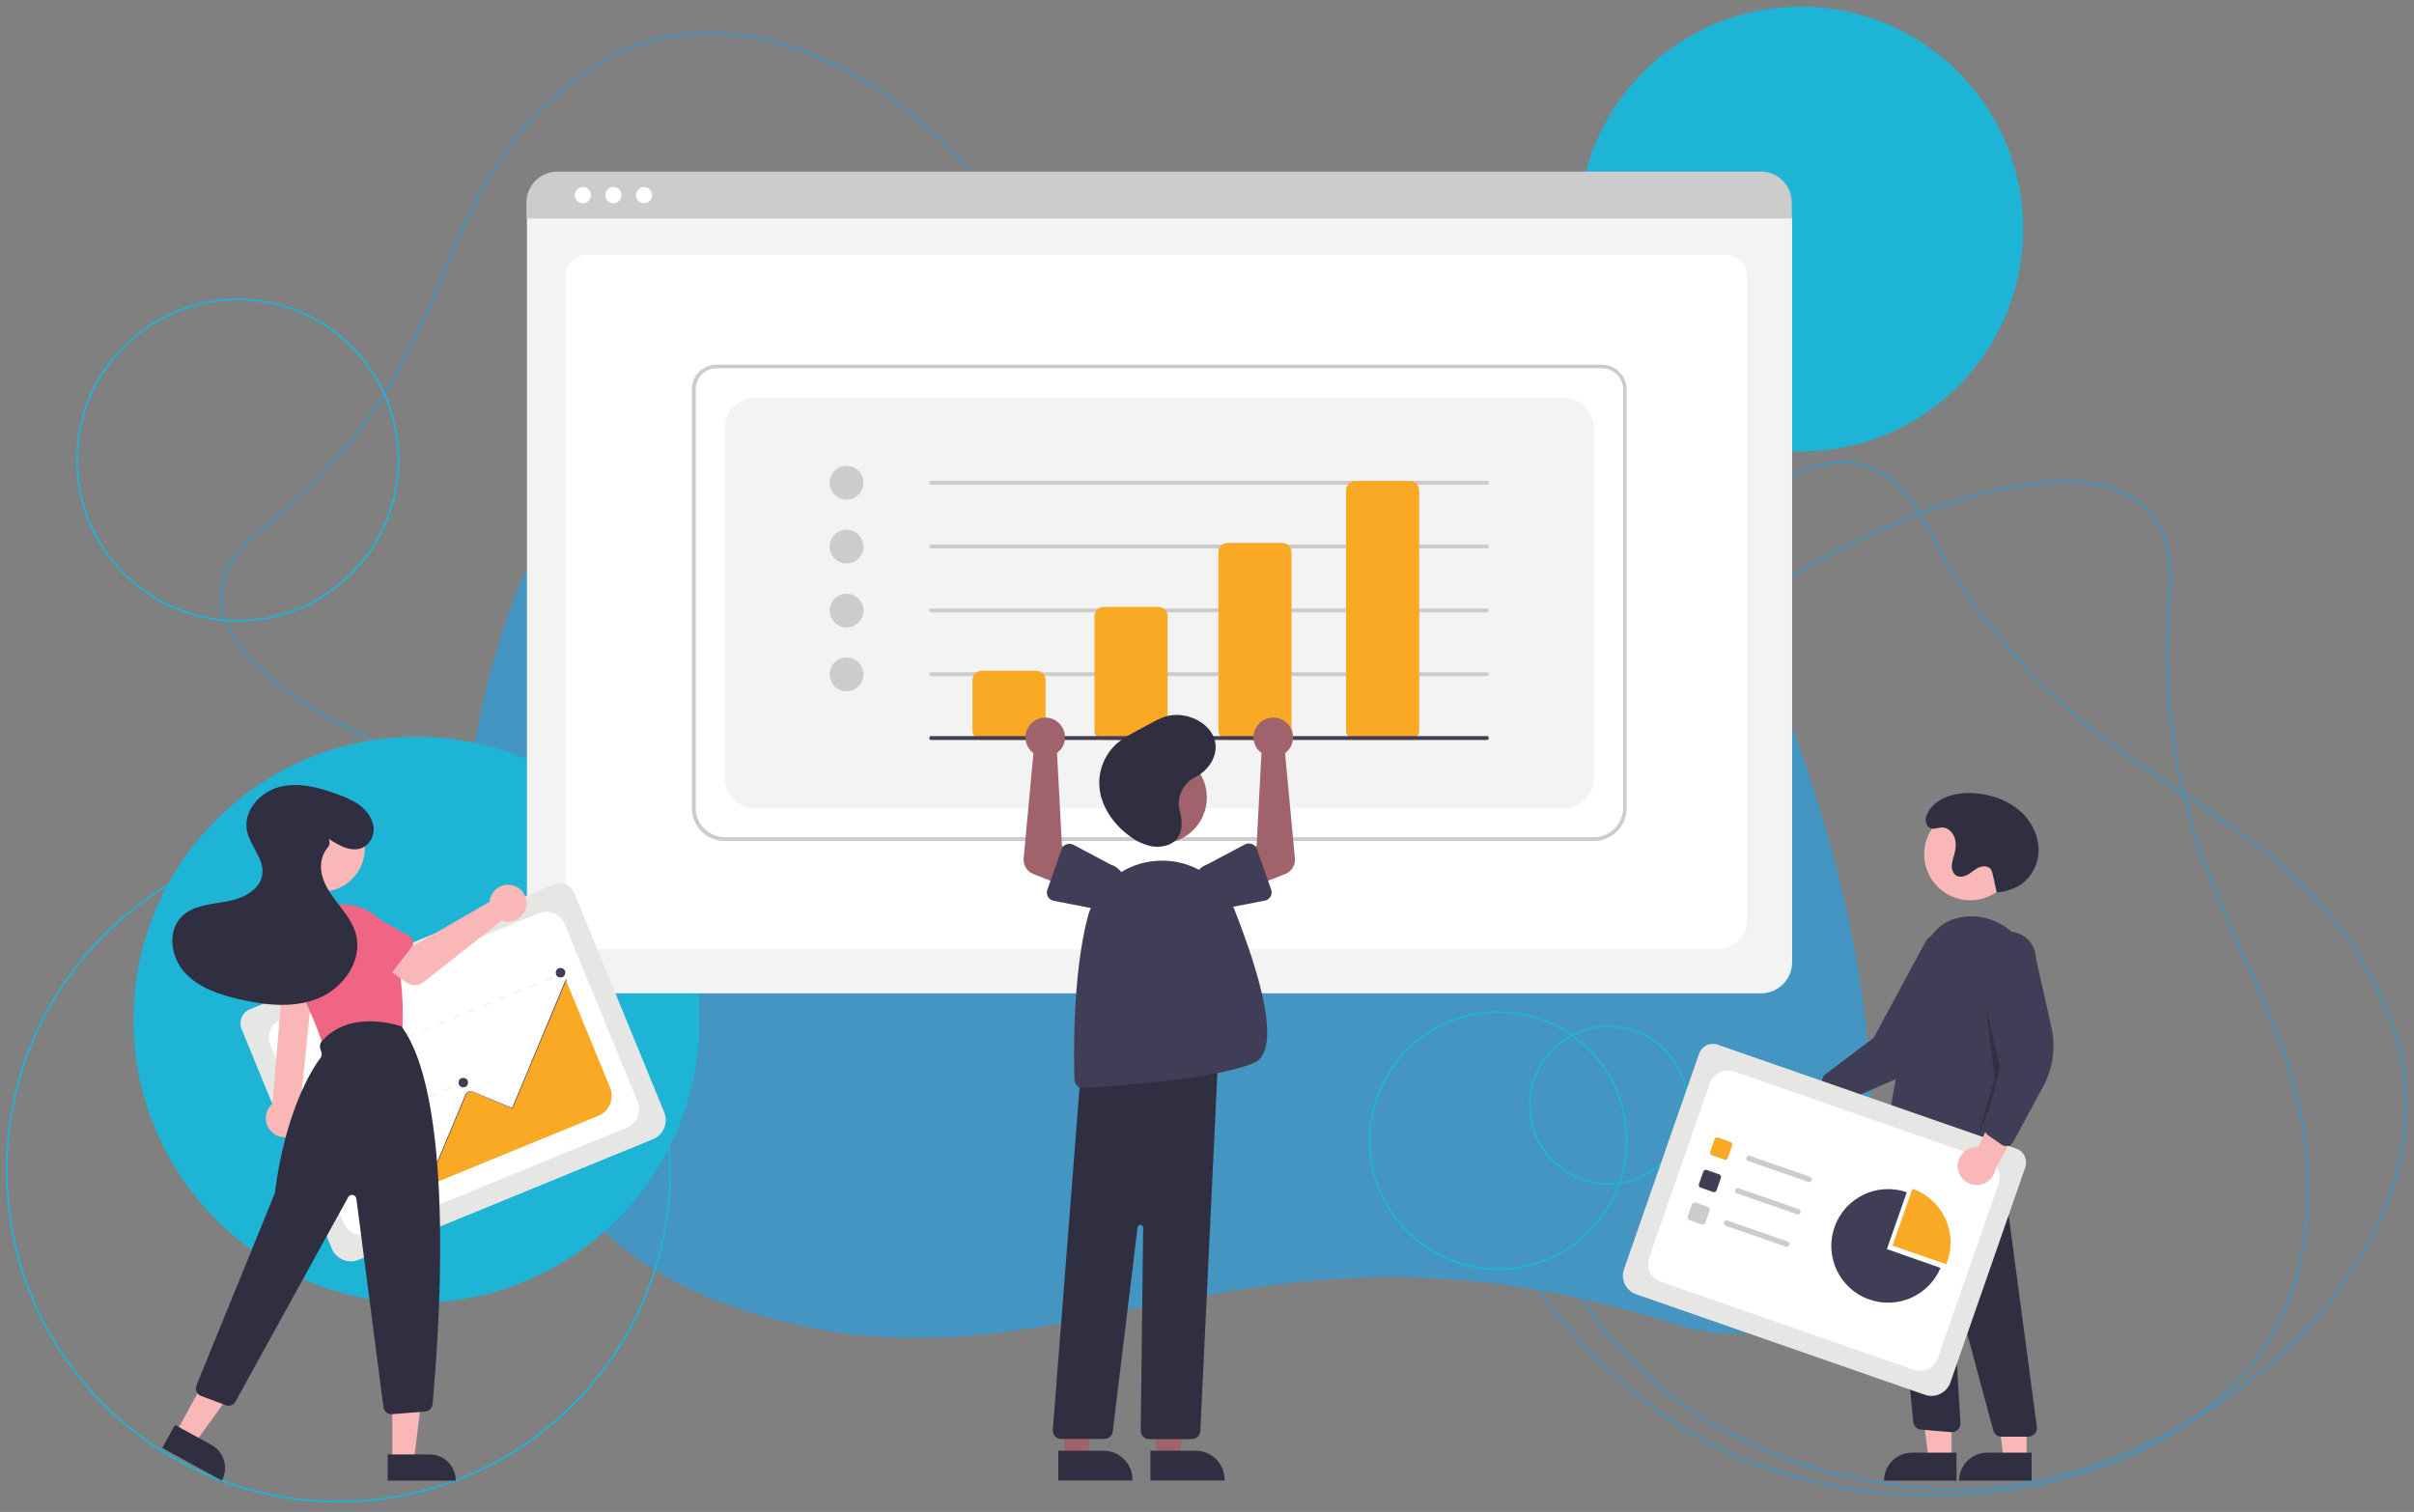 <?xml version="1.0" encoding="utf-8"?>
<!-- Generator: Adobe Illustrator 21.0.0, SVG Export Plug-In . SVG Version: 6.00 Build 0)  -->
<svg version="1.1" xmlns="http://www.w3.org/2000/svg" xmlns:xlink="http://www.w3.org/1999/xlink" x="0px" y="0px"
	 viewBox="0 0 1373 860" style="enable-background:new 0 0 1373 860;" xml:space="preserve">
<rect x="0" y="0" width="1373" height="860" fill="#808080" stroke="none"/>
<style type="text/css">
	.st0{fill:none;stroke:#4495C1;stroke-miterlimit:10;}
	.st1{fill:#1EB4D6;}
	.st2{fill:#4495C1;}
	.st3{fill:none;stroke:#1EB4D6;stroke-miterlimit:10;}
	.st4{fill:#F3F3F3;}
	.st5{fill:#FFFFFF;}
	.st6{fill:#CCCCCC;}
	.st7{fill:#F9A924;}
	.st8{fill:#403E56;}
	.st9{fill:#F9B7B8;}
	.st10{fill:#302E41;}
	.st11{opacity:0.2;fill:#010101;enable-background:new    ;}
	.st12{fill:#E6E6E5;}
	.st13{fill:#A0626B;}
	.st14{fill:#F16584;}
</style>
<g id="Livello_2">
</g>
<g id="Livello_4">
</g>
<g id="Livello_1">
</g>
<g id="Livello_3">
	<path class="st0" d="M604.7,210c15.7,124.1-53.2,216.2-174.9,244.8c-121.6,28.6-380.6-75.2-282.4-152.7
		c123.8-97.7,88.2-191.7,185.2-260.8C434.4-31.2,588.9,85.3,604.7,210z"/>
	<circle class="st1" cx="1024.2" cy="130.3" r="126.5"/>
	<path class="st0" d="M1099.6,846.7C952.5,837.4,861.1,737.1,855,590c-6.1-147.1,171.5-423.9,239.5-293
		c85.7,165,202.3,144.6,260.9,272.3C1416.7,703.2,1247.5,856.1,1099.6,846.7z"/>
	<path class="st0" d="M946.5,805.2c-119.7-86.1-143.9-219.5-70.9-347.4s370.4-268.1,358.5-121.1c-15,185.3,94.7,230,76.4,369.2
		C1291.4,851.9,1066.8,891.7,946.5,805.2z"/>
	<path class="st2" d="M387.8,198.4c159.3-139.9,354-130.6,509.5,13s255.7,605.5,53.7,541.3c-254.7-81-352.7,58.2-541.9-12.3
		C210.8,666.4,227.8,338.9,387.8,198.4z"/>
	<circle class="st3" cx="852.1" cy="648.8" r="73.1"/>
	<circle class="st3" cx="135.2" cy="261.7" r="91.4"/>
	<circle class="st1" cx="236.9" cy="580.1" r="161"/>
	<circle class="st3" cx="192.5" cy="665.5" r="188.7"/>
	<circle class="st3" cx="914.9" cy="628.6" r="44.8"/>
	<g>
		<path class="st4" d="M1001.7,565H317.3c-9.7,0-17.6-7.9-17.6-17.6v-422c0-7.1,5.8-12.9,12.9-12.9h693.6c7.2,0,13.1,5.9,13.1,13.1
			v421.8C1019.3,557.1,1011.4,565,1001.7,565z"/>
		<path class="st5" d="M976.7,540H338.9c-9.4,0-17-7.1-17-15.9V156.6c0-6.5,5.6-11.8,12.6-11.8h646.4c7,0,12.8,5.4,12.8,12v367.3
			C993.7,532.9,986,540,976.7,540z"/>
		<path class="st6" d="M1019,124.3H299.4v-9c0-9.8,7.9-17.7,17.7-17.7h684.3c9.8,0,17.7,7.9,17.7,17.7V124.3z"/>
		<circle class="st5" cx="331.5" cy="111" r="4.6"/>
		<circle class="st5" cx="348.9" cy="111" r="4.6"/>
		<circle class="st5" cx="366.3" cy="111" r="4.6"/>
		<path class="st6" d="M906.5,478.4H412.2c-10.3,0-18.7-8.4-18.7-18.7V221.4c0-7.7,6.3-14,14-14H911c7.8,0,14.2,6.4,14.2,14.2v238.1
			C925.2,470,916.8,478.4,906.5,478.4z M407.5,209.5c-6.5,0-11.8,5.3-11.8,11.8v238.3c0,9.1,7.4,16.5,16.6,16.6h494.3
			c9.1,0,16.5-7.4,16.6-16.6V221.6c0-6.7-5.4-12.1-12.1-12.1H407.5z"/>
		<path class="st4" d="M429.3,459.7h460.1c9.4,0,17.1-7.7,17.1-17.1V243.4c0-9.4-7.7-17.1-17.1-17.1H429.3
			c-9.4,0-17.1,7.7-17.1,17.1v199.2C412.2,452,419.8,459.7,429.3,459.7z"/>
		<circle class="st6" cx="481.5" cy="274.6" r="9.6"/>
		<circle class="st6" cx="481.5" cy="310.9" r="9.6"/>
		<circle class="st6" cx="481.5" cy="347.3" r="9.6"/>
		<circle class="st6" cx="481.5" cy="383.6" r="9.6"/>
		<path class="st6" d="M845.7,275.7H529.6c-0.6,0-1.1-0.5-1.1-1.1s0.5-1.1,1.1-1.1h316.1c0.6,0,1.1,0.5,1.1,1.1
			S846.3,275.7,845.7,275.7z"/>
		<path class="st6" d="M845.7,312H529.6c-0.6,0-1.1-0.5-1.1-1.1s0.5-1.1,1.1-1.1h316.1c0.6,0,1.1,0.5,1.1,1.1S846.3,312,845.7,312z"
			/>
		<path class="st6" d="M845.7,348.3H529.6c-0.6,0-1.1-0.5-1.1-1.1c0-0.6,0.5-1.1,1.1-1.1h316.1c0.6,0,1.1,0.5,1.1,1.1
			C846.8,347.8,846.3,348.3,845.7,348.3z"/>
		<path class="st6" d="M845.7,384.6H529.6c-0.6,0-1.1-0.5-1.1-1.1s0.5-1.1,1.1-1.1h316.1c0.6,0,1.1,0.5,1.1,1.1
			S846.3,384.6,845.7,384.6z"/>
		<path class="st7" d="M589.4,420.9h-31c-2.9,0-5.3-2.4-5.3-5.3v-28.8c0-2.9,2.4-5.3,5.3-5.3h31c2.9,0,5.3,2.4,5.3,5.3v28.8
			C594.7,418.6,592.3,420.9,589.4,420.9z"/>
		<path class="st7" d="M658.8,420.9h-31c-2.9,0-5.3-2.4-5.3-5.3v-65.1c0-2.9,2.4-5.3,5.3-5.3h31c2.9,0,5.3,2.4,5.3,5.3v65.1
			C664.1,418.6,661.8,420.9,658.8,420.9z"/>
		<path class="st7" d="M729.3,420.9h-31c-2.9,0-5.3-2.4-5.3-5.3V314.1c0-2.9,2.4-5.3,5.3-5.3h31c2.9,0,5.3,2.4,5.3,5.3v101.5
			C734.6,418.6,732.2,420.9,729.3,420.9z"/>
		<path class="st7" d="M801.9,420.9h-31c-2.9,0-5.3-2.4-5.3-5.3V278.9c0-2.9,2.4-5.3,5.3-5.3h31c2.9,0,5.3,2.4,5.3,5.3v136.7
			C807.3,418.6,804.9,420.9,801.9,420.9z"/>
		<path class="st8" d="M845.7,420.9H529.6c-0.6,0-1.1-0.5-1.1-1.1s0.5-1.1,1.1-1.1h316.1c0.6,0,1.1,0.5,1.1,1.1
			S846.3,420.9,845.7,420.9z"/>
		<path class="st8" d="M1040.8,627.5c-0.8-0.6-1.3-1.4-1.6-2.4l-2.7-8.7c-0.6-1.9,0.1-4,1.7-5.3l27.5-20.8l29.8-55.2
			c5.2-6.8,15-8,21.7-2.7c6.8,5.2,8,15,2.7,21.7l0,0l-16.9,35.7c-5.1,10.8-14,19.5-25.1,24.2l-32.2,14c-1.3,0.5-2.7,0.5-3.9,0
			C1041.4,628,1041.1,627.8,1040.8,627.5z"/>
		<circle class="st9" cx="1120.6" cy="485.9" r="26.2"/>
		<polygon class="st9" points="1110,830 1096.9,830 1090.6,779.5 1110,779.5 		"/>
		<path class="st10" d="M1087.5,826.3h25.3l0,0v15.9l0,0h-41.2l0,0l0,0C1071.6,833.4,1078.7,826.3,1087.5,826.3z"/>
		<polygon class="st9" points="1152.7,830 1139.6,830 1133.4,779.5 1152.7,779.5 		"/>
		<path class="st10" d="M1130.2,826.3h25.3l0,0v15.9l0,0h-41.2l0,0l0,0C1114.3,833.4,1121.5,826.3,1130.2,826.3L1130.2,826.3z"/>
		<path class="st10" d="M1153.6,817.2l-15.3,0c-2.2,0-4.1-1.5-4.6-3.6l-22.1-81.9c-0.1-0.3-0.4-0.5-0.7-0.4
			c-0.2,0.1-0.4,0.3-0.4,0.5l4.5,77.7c0.2,2.6-1.9,4.9-4.5,5.1c-0.2,0-0.5,0-0.7,0l-17.2-1.4c-2.3-0.2-4.1-2-4.4-4.2l-15.7-163.1
			l6.1,3.6l57-9.7l22.9,171.9c0.4,2.6-1.5,5-4.1,5.4C1154.1,817.2,1153.9,817.2,1153.6,817.2z"/>
		<path class="st8" d="M1091.5,663.1c-6.3-0.1-12.4-1.8-17.8-5c-1.7-1-2.6-3-2.3-4.9c2-12.3,12.5-75.2,22-109.5
			c3.9-14,12.5-21.5,25.5-22.4c19.1-1.3,36,13.7,37.8,33.3c3.1,34.7-9.5,83.9-15.1,103.5c-0.7,2.5-3.4,4-5.9,3.3
			c-0.6-0.2-1.1-0.5-1.6-0.8l-11.4-8.9c-1.4-1.1-3.5-1-4.8,0.2C1108.2,660.4,1099.1,663.1,1091.5,663.1z"/>
		<polygon class="st11" points="1129.2,571.6 1138.8,612.2 1124.9,646.3 1134.5,613.2 		"/>
		<path class="st10" d="M1135.6,507.5c2.3,0,4.7-0.4,6.8-1.2c1-0.4,1.9-0.7,2.9-1c8.4-3.3,14-12.2,14.2-21.2
			c0.2-9-4.5-17.8-11.4-23.5s-15.9-8.7-24.9-9.4c-9.7-0.7-20.6,1.7-26,9.8c-1.4,2.1-2.5,4.8-1.6,7.3c0.3,0.8,0.7,1.5,1.3,2
			c2.4,2.2,4.8,0.5,7.3,0.4c3.4-0.2,6.4,2.5,7.5,5.8c1.1,3.2,0.6,6.8-0.3,10c-0.7,2-1.1,4-1.3,6.1c-0.1,2.1,0.8,4.2,2.5,5.4
			c2.1,1.3,4.9,0.5,7-0.7c2.1-1.3,3.9-3.1,6.2-4c2.3-0.9,5.4-0.7,6.7,1.4c0.4,0.8,0.7,1.6,0.8,2.4
			C1134.7,502.4,1134.4,502.1,1135.6,507.5L1135.6,507.5z"/>
		<path class="st12" d="M1094.9,793.4l-164.3-57.2c-5.9-2.1-9-8.5-6.9-14.3l42.7-122.6c1.5-4.3,6.2-6.6,10.5-5.1l169.8,59.1
			c4.4,1.5,6.7,6.3,5.2,10.7l-42.6,122.4C1107.2,792.3,1100.8,795.4,1094.9,793.4z"/>
		<path class="st5" d="M944.7,729.1l143.6,50c5.7,2,11.9-1,13.9-6.7l34.5-99c2-5.7-1-11.9-6.7-13.9l0,0l-143.6-50
			c-5.7-2-11.9,1-13.9,6.7l-34.5,99C936,720.9,939,727.2,944.7,729.1z"/>
		<path class="st7" d="M980.7,659.6l-7.1-2.5c-0.8-0.3-1.2-1.2-0.9-2l2.5-7.1c0.3-0.8,1.2-1.2,2-0.9l7.1,2.5c0.8,0.3,1.2,1.2,0.9,2
			l-2.5,7.1C982.4,659.5,981.6,659.9,980.7,659.6z"/>
		<path class="st8" d="M974.3,678l-7.1-2.5c-0.8-0.3-1.2-1.2-0.9-2l2.5-7.1c0.3-0.8,1.2-1.2,2-0.9l7.1,2.5c0.8,0.3,1.2,1.2,0.9,2
			l-2.5,7.1C976,677.9,975.1,678.3,974.3,678z"/>
		<path class="st6" d="M967.9,696.5l-7.1-2.5c-0.8-0.3-1.2-1.2-0.9-2l2.5-7.1c0.3-0.8,1.2-1.2,2-0.9l7.1,2.5c0.8,0.3,1.2,1.2,0.9,2
			l-2.5,7.1C969.6,696.3,968.7,696.7,967.9,696.5z"/>
		<path class="st6" d="M1028.5,672.3l-34.3-11.9c-0.8-0.3-1.2-1.2-0.9-2c0.3-0.8,1.2-1.2,2-0.9l34.3,11.9c0.8,0.3,1.2,1.2,0.9,2
			C1030.2,672.1,1029.3,672.5,1028.5,672.3z"/>
		<path class="st6" d="M1022.1,690.7l-34.3-11.9c-0.8-0.3-1.2-1.2-0.9-2s1.2-1.2,2-0.9l0,0l34.3,11.9c0.8,0.3,1.2,1.2,0.9,2
			C1023.8,690.6,1022.9,691,1022.1,690.7z"/>
		<path class="st6" d="M1015.7,709.1l-34.3-11.9c-0.8-0.3-1.2-1.2-0.9-2s1.2-1.2,2-0.9l0,0l34.3,11.9c0.8,0.3,1.2,1.2,0.9,2
			C1017.4,709,1016.5,709.4,1015.7,709.1z"/>
		<path class="st7" d="M1106.9,719.1c0.2-0.6,0.5-1.2,0.7-1.8c5.9-16.8-3-35.3-19.9-41.1l-11.3,32.3L1106.9,719.1z"/>
		<path class="st8" d="M1073.2,710.5l11.3-32.3c-16.8-5.9-35.3,3-41.1,19.9c-5.9,16.8,3,35.3,19.9,41.1c16.1,5.6,33.8-2.3,40.4-18
			L1073.2,710.5z"/>
		<path class="st9" d="M1113.5,664.1c-0.5-5.9,3.9-11.1,9.8-11.6c0.6-0.1,1.3,0,1.9,0l15.9-34.7l10.5,16.8l-16.7,30.4
			c-1,5.9-6.5,9.9-12.4,8.9C1117.6,673.1,1113.9,669.1,1113.5,664.1L1113.5,664.1z"/>
		<path class="st8" d="M1141,651.9c-1,0-1.9-0.3-2.7-0.9l-7.5-5.2c-1.7-1.2-2.4-3.2-1.9-5.2l8.8-33.3l-10.7-61.8
			c0-8.6,6.9-15.5,15.4-15.6c8.6,0,15.5,6.9,15.6,15.4l8.7,38.6c2.7,11.7,1,24-4.8,34.5l-16.7,30.9c-0.7,1.2-1.8,2.1-3.1,2.4
			C1141.8,651.8,1141.4,651.9,1141,651.9z"/>
		<polygon class="st13" points="657.6,829.5 670.7,829.5 676.9,779 657.6,779 		"/>
		<path class="st10" d="M654.3,825.2l25.8,0h0c9.1,0,16.4,7.4,16.4,16.4c0,0,0,0,0,0v0.5l-42.2,0L654.3,825.2z"/>
		<polygon class="st13" points="605.3,829.5 618.4,829.5 624.6,779 605.3,779 		"/>
		<path class="st10" d="M601.9,825.2l25.8,0h0c9.1,0,16.4,7.4,16.4,16.4c0,0,0,0,0,0v0.5l-42.2,0L601.9,825.2z"/>
		<circle class="st13" cx="660.2" cy="453.6" r="26.2"/>
		<path class="st10" d="M677.9,818.6h-24.3c-2.7,0-4.8-2.2-4.8-4.8c0,0,0,0,0-0.1l1.4-115.4c0-0.9-0.7-1.6-1.6-1.6
			c-0.8,0-1.5,0.6-1.6,1.4l-14.1,116.2c-0.3,2.4-2.3,4.2-4.8,4.2h-24.5c-2.7,0-4.8-2.2-4.8-4.8c0-0.1,0-0.3,0-0.4L615,606.1l0.4,0
			l77.6-8.4L682.7,814C682.6,816.6,680.4,818.6,677.9,818.6z"/>
		<path class="st8" d="M615.9,618.9c-2.6,0-4.7-2.1-4.8-4.7c-0.4-13.1-1.1-58.5,7.3-91.7c4.7-18.7,21.1-32.1,40.4-32.9l0,0
			c18.9-1,36.4,10.2,43.3,27.8c14.2,36,27.6,80.4,10.9,87.3c-21.9,9.1-79.6,13.2-96.8,14.2C616.1,618.9,616,618.9,615.9,618.9z"/>
		<path class="st13" d="M716.2,427.1c0.4,0.4,0.9,0.8,1.3,1.2l-2.8,52.9l-11.5,5.9l6.6,18.4l21.3-8.4c3.5-1.4,5.7-5,5.4-8.7l-5.6-60
			c5-3.7,6-10.7,2.3-15.7c-3.7-5-10.7-6-15.7-2.3c-5,3.7-6,10.7-2.3,15.7C715.5,426.4,715.8,426.8,716.2,427.1L716.2,427.1z"/>
		<path class="st8" d="M714.9,483.1L723,506c0.9,2.5-0.4,5.2-2.9,6.1c-0.2,0.1-0.4,0.1-0.7,0.2l-23.8,4.6c-7,2.4-14.6-1.3-17-8.3
			c-2.4-6.9,1.3-14.5,8.2-17l21.3-11.3c2.3-1.2,5.3-0.3,6.5,2C714.8,482.7,714.9,482.9,714.9,483.1L714.9,483.1z"/>
		<path class="st13" d="M602.5,427.1c-0.4,0.4-0.9,0.8-1.3,1.2l2.8,52.9l11.5,5.9l-6.6,18.4l-21.3-8.4c-3.5-1.4-5.7-5-5.4-8.7
			l5.6-60c-5-3.7-6-10.7-2.3-15.7c3.7-5,10.7-6,15.7-2.3c5,3.7,6,10.7,2.3,15.7C603.2,426.4,602.9,426.8,602.5,427.1L602.5,427.1z"
			/>
		<path class="st8" d="M606.5,480.3c1.3-0.5,2.8-0.4,4,0.2l21.3,11.3c7,2.4,10.6,10.1,8.2,17c-2.4,6.9-10,10.6-16.9,8.2l-23.8-4.6
			c-2.6-0.5-4.3-3-3.8-5.6c0-0.2,0.1-0.5,0.2-0.7l8.1-22.9C604.2,481.8,605.2,480.8,606.5,480.3z"/>
		<path class="st10" d="M670.4,458.1c-0.3-6.8,3.5-13.2,9.7-16.2c8-4.1,13-12.9,10.8-20.9c-2.8-10.3-16.8-16.9-28.1-13.4
			c-3.1,1.1-6,2.5-8.8,4.1l-7.4,4c-3.2,1.6-6.2,3.4-9.1,5.4c-8.9,6.5-13.5,17.4-12,28.3c1.5,10.4,8.3,20,17.6,26.6
			c3.6,2.7,7.7,4.5,12.1,5.4c4.5,0.7,9.5-0.1,12.8-2.9c5.1-4.4,4.6-11.7,2.9-17.7C670.6,459.8,670.5,459,670.4,458.1z"/>
		<path class="st12" d="M371.4,648L204,716.6c-6,2.4-12.8-0.4-15.3-6.4l-51.3-124.9c-1.8-4.4,0.3-9.4,4.7-11.2l173.1-71
			c4.5-1.8,9.6,0.3,11.4,4.8l51.2,124.8C380.2,638.7,377.4,645.5,371.4,648z"/>
		<path class="st5" d="M210,701.5l146.4-60.1c5.8-2.4,8.6-9,6.2-14.8l0,0l-41.4-100.9c-2.4-5.8-9-8.6-14.8-6.2l0,0L160,579.6
			c-5.8,2.4-8.6,9-6.2,14.8l0,0l41.4,100.9C197.6,701.1,204.2,703.9,210,701.5z"/>
		
			<rect x="318.3" y="553.7" transform="matrix(0.925 -0.38 0.38 0.925 -186.31 162.686)" class="st12" width="2.3" height="0.4"/>
		<path class="st12" d="M314.1,556.3l-4.3,1.8l-0.1-0.4l4.3-1.8L314.1,556.3z M305.4,559.8l-4.3,1.8l-0.1-0.4l4.3-1.8L305.4,559.8z
			 M296.7,563.4l-4.3,1.8l-0.1-0.4l4.3-1.8L296.7,563.4z M288,567l-4.3,1.8l-0.1-0.4l4.3-1.8L288,567z M279.3,570.5l-4.3,1.8
			l-0.1-0.4l4.3-1.8L279.3,570.5z M270.6,574.1l-4.3,1.8l-0.1-0.4l4.3-1.8L270.6,574.1z M261.9,577.7l-4.3,1.8l-0.1-0.4l4.3-1.8
			L261.9,577.7z M253.2,581.2l-4.3,1.8l-0.1-0.4l4.3-1.8L253.2,581.2z M244.5,584.8l-4.3,1.8l-0.1-0.4l4.3-1.8L244.5,584.8z
			 M235.8,588.4l-4.3,1.8l-0.1-0.4l4.3-1.8L235.8,588.4z M227.1,591.9l-4.3,1.8l-0.1-0.4l4.3-1.8L227.1,591.9z M218.4,595.5
			l-4.3,1.8l-0.1-0.4l4.3-1.8L218.4,595.5z M209.7,599.1l-4.3,1.8l-0.1-0.4l4.3-1.8L209.7,599.1z M201,602.6l-4.3,1.8l-0.1-0.4
			l4.3-1.8L201,602.6z M192.3,606.2L188,608l-0.1-0.4l4.3-1.8L192.3,606.2z M183.6,609.8l-4.3,1.8l-0.1-0.4l4.3-1.8L183.6,609.8z"/>
		
			<rect x="172.6" y="613.4" transform="matrix(0.925 -0.38 0.38 0.925 -219.889 111.874)" class="st12" width="2.3" height="0.4"/>
		
			<rect x="261.3" y="616" transform="matrix(0.925 -0.38 0.38 0.925 -214.242 145.723)" class="st12" width="2.3" height="0.4"/>
		<path class="st12" d="M257.2,618.6l-4.3,1.8l-0.1-0.4l4.3-1.8L257.2,618.6z M248.6,622.1l-4.3,1.8l-0.1-0.4l4.3-1.8L248.6,622.1z
			 M240,625.6l-4.3,1.8l-0.1-0.4l4.3-1.8L240,625.6z M231.5,629.1l-4.3,1.8l-0.1-0.4l4.3-1.8L231.5,629.1z M222.9,632.6l-4.3,1.8
			l-0.1-0.4l4.3-1.8L222.9,632.6z M214.3,636.2l-4.3,1.8l-0.1-0.4l4.3-1.8L214.3,636.2z M205.8,639.7l-4.3,1.8l-0.1-0.4l4.3-1.8
			L205.8,639.7z M197.2,643.2l-4.3,1.8l-0.1-0.4l4.3-1.8L197.2,643.2z"/>
		
			<rect x="186.3" y="646.8" transform="matrix(0.925 -0.38 0.38 0.925 -231.528 119.566)" class="st12" width="2.3" height="0.4"/>
		
			<rect x="225.8" y="649" transform="matrix(0.925 -0.38 0.38 0.925 -229.425 134.719)" class="st12" width="2.3" height="0.4"/>
		<path class="st12" d="M221.5,651.6l-4.4,1.8l-0.1-0.4l4.4-1.8L221.5,651.6z M212.7,655.3l-4.4,1.8l-0.1-0.4l4.4-1.8L212.7,655.3z
			 M203.9,658.9l-4.4,1.8l-0.1-0.4l4.4-1.8L203.9,658.9z"/>
		
			<rect x="192.8" y="662.6" transform="matrix(0.925 -0.38 0.38 0.925 -237.035 123.205)" class="st12" width="2.3" height="0.4"/>
		
			<rect x="236.8" y="676" transform="matrix(0.925 -0.38 0.38 0.925 -238.823 140.929)" class="st12" width="2.3" height="0.4"/>
		<path class="st12" d="M232.6,678.6l-4.4,1.8L228,680l4.4-1.8L232.6,678.6z M223.8,682.2l-4.4,1.8l-0.1-0.4l4.4-1.8L223.8,682.2z
			 M215,685.8l-4.4,1.8l-0.1-0.4l4.4-1.8L215,685.8z"/>
		
			<rect x="203.8" y="689.5" transform="matrix(0.925 -0.38 0.38 0.925 -246.432 129.415)" class="st12" width="2.3" height="0.4"/>
		<path class="st7" d="M216.2,685.6l124.1-50.9c6.3-2.6,9.2-9.7,6.7-16l-25.1-61.1l-0.2,0.1l-30.4,72.8l-22.6-9.4
			c-0.8-0.4-1.8-0.3-2.6,0.2c-0.6,0.4-1,0.9-1.3,1.5l-16,38.1l-16.5-6.9c-1.5-0.6-3.2,0.1-3.8,1.6c0,0,0,0,0,0
			C228.3,655.9,218.2,680.8,216.2,685.6z"/>
		<path class="st8" d="M215.9,686.2l-0.4-0.1l12.8-30.5c0.7-1.7,2.6-2.5,4.3-1.8l16.2,6.8l15.9-37.9c0.7-1.7,2.6-2.5,4.3-1.8
			l22.3,9.3l30.6-73.2l0.4,0.1l-30.8,73.5l-22.6-9.5c-1.5-0.6-3.2,0.1-3.8,1.6c0,0,0,0,0,0L249,661l-16.5-6.9
			c-1.5-0.6-3.2,0.1-3.8,1.6L215.9,686.2z"/>
		<circle class="st8" cx="228" cy="648.8" r="2.7"/>
		<circle class="st8" cx="263.5" cy="615.8" r="2.7"/>
		<circle class="st8" cx="318.8" cy="553.3" r="2.7"/>
		<path class="st9" d="M166.9,645.7c5.3-2.7,7.5-9.1,4.8-14.5c-0.3-0.6-0.6-1.1-1-1.6l8.1-78.8h-17.4l-6.4,77
			c-4.6,3.9-5.1,10.7-1.2,15.3C157,646.9,162.4,648,166.9,645.7L166.9,645.7z"/>
		<circle class="st9" cx="182.9" cy="482.6" r="24.6"/>
		<path class="st14" d="M187.5,596.7c-2,0-3.8-1.4-4.3-3.3c-2-7.2-7.1-19.3-15.3-36.1c-7.2-14.8-1-32.7,13.8-39.9
			c1-0.5,2.1-0.9,3.2-1.3l0,0c15.5-5.5,32.6,2.7,38.1,18.2c0.1,0.3,0.2,0.5,0.3,0.8c6.3,19.8,6,41.1,5.6,49.3
			c-0.1,2-1.6,3.7-3.5,4.2l-36.8,8C188.2,596.7,187.8,596.7,187.5,596.7z"/>
		<polygon class="st9" points="223.1,830.8 235.4,830.8 241.3,783.3 223.1,783.3 		"/>
		<path class="st10" d="M259.2,842.2l-38.7,0l0,0l0-14.9l0,0l23.7,0C252.5,827.2,259.2,833.9,259.2,842.2L259.2,842.2L259.2,842.2
			L259.2,842.2z"/>
		<polygon class="st9" points="100.1,814.8 110.9,820.7 138.9,782 123,773.2 		"/>
		<path class="st10" d="M126.2,842.2l-33.9-18.6l0,0l7.2-13.1l0,0l20.8,11.4C127.5,825.9,130.1,835,126.2,842.2L126.2,842.2
			L126.2,842.2z"/>
		<path class="st10" d="M222.6,804.4c-2.3,0-4.2-1.7-4.5-3.9l-15.4-118.6c-0.2-1.4-1.4-2.3-2.8-2.2c-0.8,0.1-1.5,0.6-1.9,1.3
			l-64.1,116.3c-1.1,2-3.5,2.8-5.6,2l-14-5.3c-2.3-0.9-3.5-3.5-2.6-5.8c0,0,0-0.1,0-0.1L156.2,679c0.1-0.3,0.2-0.6,0.2-0.9
			c6-46.6,21.3-70.3,25.9-76.4c0.7-0.9,0.9-2.1,0.5-3.2l-0.6-1.9c-0.5-1.5-0.2-3.2,0.9-4.4c16.4-18.7,45-8.5,45.2-8.4l0.1,0.1
			l0.1,0.1c32,43.9,20.2,186.6,17.5,214.8c-0.2,2.2-2,3.9-4.1,4.1l-18.9,1.5C222.8,804.4,222.7,804.4,222.6,804.4z"/>
		<path class="st9" d="M278.7,511.3c-0.1,0.5-0.2,1.1-0.2,1.6l-43.1,24.9l-10.5-6l-11.2,14.6l17.5,12.5c2.9,2.1,6.8,2,9.6-0.2
			l44.5-35.1c5.5,2,11.5-0.8,13.5-6.2c2-5.5-0.8-11.5-6.2-13.5c-5.5-2-11.5,0.8-13.5,6.2C278.9,510.4,278.8,510.9,278.7,511.3
			L278.7,511.3z"/>
		<path class="st14" d="M233.9,539L220,557c-1.5,2-4.4,2.3-6.3,0.8c-0.2-0.1-0.3-0.3-0.5-0.4L197.4,541c-5.5-4.3-6.4-12.1-2.2-17.6
			c4.2-5.4,12.1-6.4,17.6-2.2l19.8,11.1c2.2,1.2,3,4,1.7,6.1C234.2,538.6,234,538.8,233.9,539L233.9,539z"/>
		<path class="st14" d="M179.9,570.3l-22.4-4.1c-2.5-0.4-4.1-2.8-3.6-5.2c0-0.2,0.1-0.4,0.2-0.6l7.3-21.5c1.3-6.8,7.8-11.3,14.6-10
			c6.8,1.3,11.3,7.8,10,14.6l-0.7,22.7c-0.1,2.5-2.2,4.4-4.7,4.4C180.3,570.4,180.1,570.4,179.9,570.3L179.9,570.3z"/>
		<path class="st10" d="M186.8,477c6.3,4.3,14.7,8.8,21.1,4.2c4.2-3.2,5.7-8.7,3.9-13.6c-3.1-8.9-11.6-12.8-19.8-15.8
			c-10.6-3.9-22.1-7-33-4.2s-20.6,13.4-18.6,24.5c1.6,8.9,10,16.4,8.8,25.3c-1.2,9-11.4,13.8-20.4,15.4c-9,1.6-19,2.1-25.5,8.6
			c-8.2,8.2-6.2,22.9,1.6,31.6c7.7,8.7,19.4,12.6,30.8,15.3c15,3.5,31.2,5.4,45.5-0.5s25.3-21.7,21.2-36.6
			c-1.7-6.3-5.9-11.6-9.8-16.7c-4-5.2-8-10.6-9.5-16.9c-1.3-5.3-0.3-11.4,3.2-15.4c1.3-1.4,1.5-3.5,0.6-5.2L186.8,477z"/>
	</g>
</g>
</svg>
